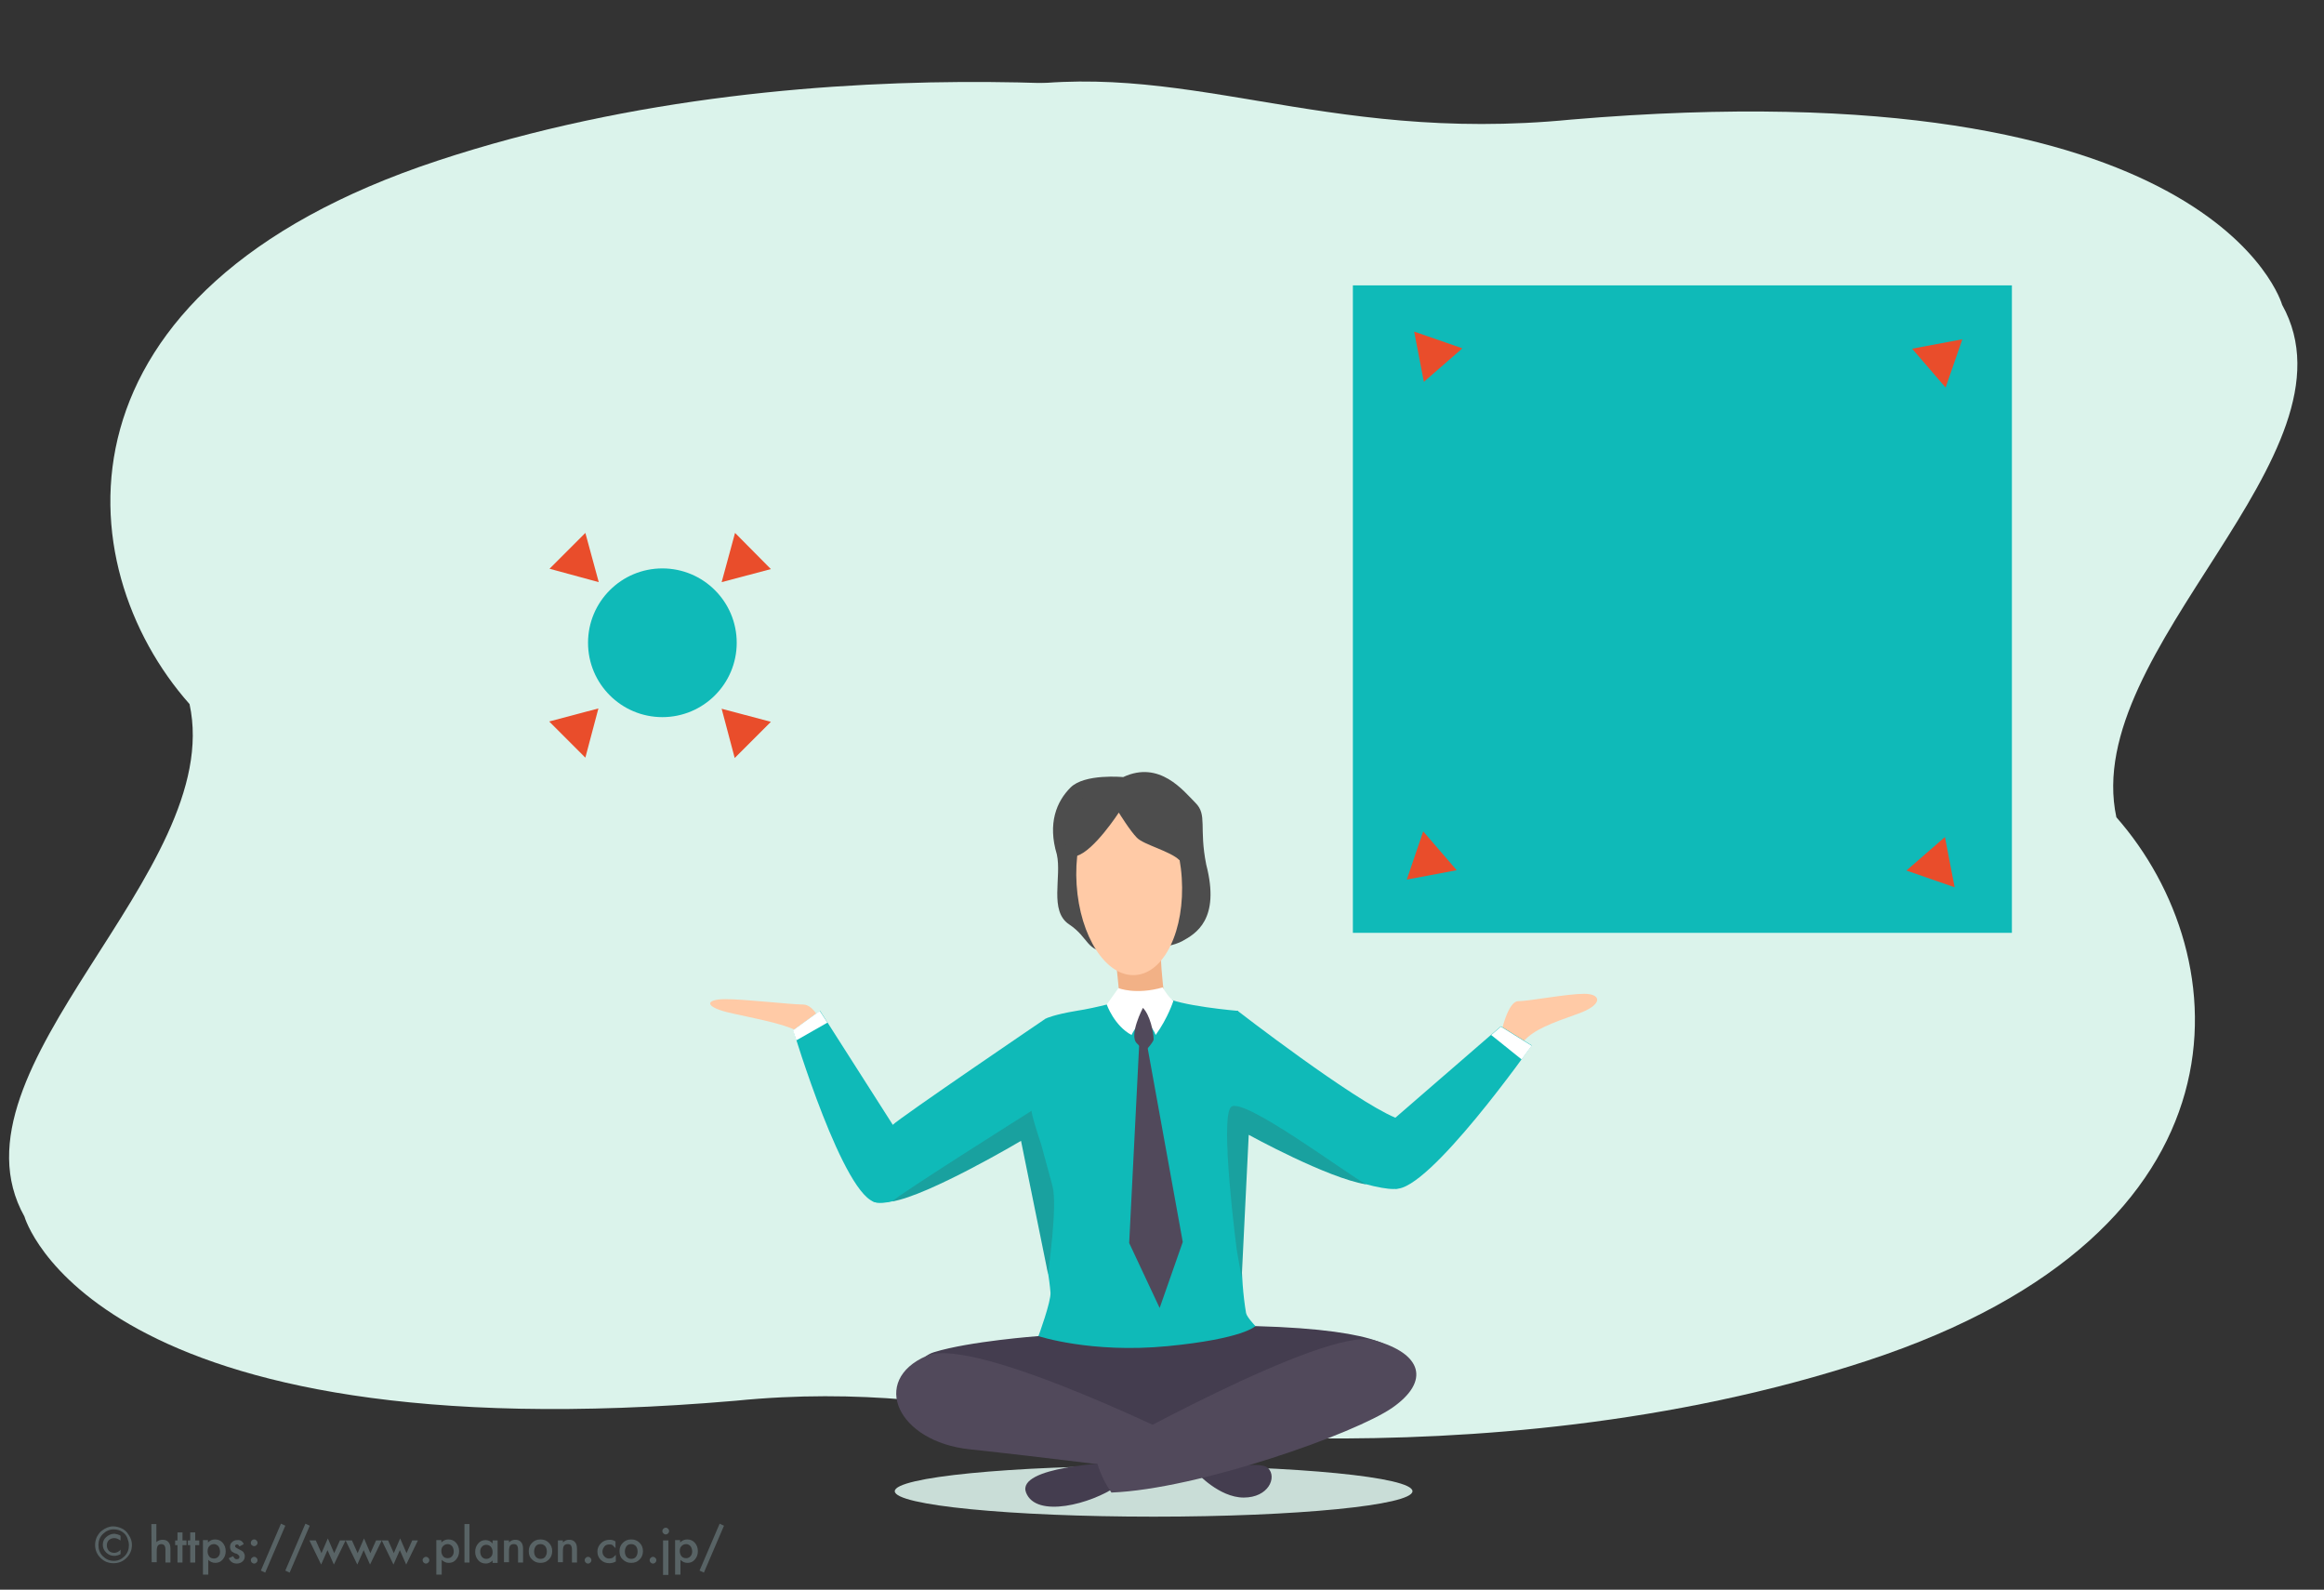 <?xml version="1.0" encoding="utf-8"?>
<!-- Generator: Adobe Illustrator 25.2.1, SVG Export Plug-In . SVG Version: 6.00 Build 0)  -->
<svg version="1.1" id="レイヤー_1" xmlns="http://www.w3.org/2000/svg" xmlns:xlink="http://www.w3.org/1999/xlink" x="0px"
	 y="0px" width="694px" height="474.6px" viewBox="0 0 694 474.6" style="enable-background:new 0 0 694 474.6;"
	 xml:space="preserve">
<rect x="0" y="0" width="694" height="474.6" fill="#333333" stroke="none"/>
<style type="text/css">
	.st0{fill:#586365;}
	.st1{display:none;}
	.st2{display:inline;}
	.st3{fill:#353A3D;}
	.st4{fill:#81807E;}
	.st5{fill:#2D3133;}
	.st6{fill:#DECBC4;}
	.st7{fill:#495055;}
	.st8{fill:#EEA886;}
	.st9{fill:#A77860;}
	.st10{fill:#13375B;}
	.st11{fill:#0FBAB8;}
	.st12{fill:#14A39F;}
	.st13{fill:#F5E2D9;}
	.st14{fill:#323657;}
	.st15{fill:#AD9F99;}
	.st16{fill:#69737A;}
	.st17{fill:#2C9384;}
	.st18{fill:#DBF3EB;}
	.st19{fill:#C9DDD7;}
	.st20{fill:#FFCAA6;}
	.st21{fill:#443D4F;}
	.st22{fill:#4D4D4D;}
	.st23{fill:#F2B186;}
	.st24{fill:#51495B;}
	.st25{fill:#FFFFFF;}
	.st26{fill:#19A19F;}
	.st27{fill:#E94D2B;}
</style>
<g id="color-set">
</g>
<g id="c">
	<g>
		<path class="st0" d="M39.4,461.2c0,1.5-0.5,2.8-1.6,3.9s-2.4,1.6-3.9,1.6s-2.8-0.5-3.9-1.6s-1.6-2.4-1.6-3.9
			c0-0.8,0.2-1.6,0.5-2.3c0.4-0.7,0.8-1.4,1.5-1.9c1-0.8,2.2-1.3,3.4-1.3c0.8,0,1.6,0.2,2.3,0.5c1,0.4,1.8,1.1,2.3,2
			C39.1,459.2,39.4,460.2,39.4,461.2z M33.9,456.6c-1.2,0-2.3,0.5-3.2,1.4c-0.9,0.9-1.3,2-1.3,3.3s0.4,2.4,1.3,3.3s2,1.4,3.3,1.4
			s2.3-0.5,3.2-1.4s1.3-2,1.3-3.3c0-0.7-0.2-1.4-0.5-2.2c-0.3-0.7-0.8-1.3-1.4-1.7C35.8,456.8,34.9,456.6,33.9,456.6z M36,458.5v1.4
			l-0.2-0.1c-0.6-0.4-1.1-0.6-1.7-0.6c-0.6,0-1.1,0.2-1.6,0.6c-0.4,0.4-0.6,1-0.6,1.6s0.2,1.1,0.6,1.6c0.4,0.4,1,0.6,1.6,0.6
			s1.1-0.2,1.7-0.7l0.2-0.3v1.4c-0.6,0.3-1.2,0.5-1.9,0.5c-0.9,0-1.7-0.3-2.4-1s-1-1.4-1-2.3s0.3-1.7,1-2.3c0.7-0.6,1.5-1,2.5-1
			C34.8,458,35.4,458.1,36,458.5L36,458.5z"/>
		<path class="st0" d="M45.2,455h1.5v5.4c0.5-0.5,1.2-0.7,1.8-0.7c0.8,0,1.4,0.2,1.8,0.7c0.4,0.4,0.6,1.1,0.6,2v4.1h-1.5v-3.9
			c0-0.5-0.1-0.9-0.3-1.2c-0.2-0.2-0.5-0.4-0.9-0.4c-0.5,0-0.9,0.2-1.1,0.5c-0.2,0.3-0.3,0.9-0.3,1.7v3.2h-1.5L45.2,455L45.2,455z"
			/>
		<path class="st0" d="M54.5,461.3v5.2H53v-5.2h-0.7v-1.4H53v-2.4h1.5v2.4h1.2v1.4H54.5z"/>
		<path class="st0" d="M58.3,461.3v5.2h-1.5v-5.2h-0.7v-1.4h0.7v-2.4h1.5v2.4h1.2v1.4H58.3z"/>
		<path class="st0" d="M62.1,470.1h-1.5v-10.3h1.5v0.7c0.6-0.6,1.3-0.9,2.1-0.9c0.9,0,1.7,0.3,2.3,1c0.6,0.7,0.9,1.5,0.9,2.5
			s-0.3,1.8-0.9,2.5s-1.3,1-2.2,1c-0.8,0-1.5-0.3-2.1-0.9v4.4L62.1,470.1L62.1,470.1z M65.7,463.2c0-0.6-0.2-1.2-0.5-1.6
			c-0.4-0.4-0.8-0.6-1.3-0.6c-0.6,0-1,0.2-1.4,0.6s-0.5,1-0.5,1.6s0.2,1.1,0.5,1.5s0.8,0.6,1.4,0.6c0.5,0,1-0.2,1.3-0.6
			C65.6,464.3,65.7,463.8,65.7,463.2z"/>
		<path class="st0" d="M72.8,461l-1.3,0.7c-0.2-0.4-0.4-0.6-0.7-0.6c-0.1,0-0.3,0-0.4,0.1s-0.2,0.2-0.2,0.4c0,0.3,0.3,0.5,0.9,0.8
			c0.8,0.4,1.4,0.7,1.6,1s0.4,0.7,0.4,1.2c0,0.6-0.2,1.2-0.7,1.6s-1,0.6-1.7,0.6c-1.1,0-1.9-0.5-2.4-1.6l1.3-0.6
			c0.2,0.3,0.3,0.5,0.4,0.6c0.2,0.2,0.4,0.3,0.7,0.3c0.5,0,0.8-0.2,0.8-0.7c0-0.3-0.2-0.5-0.6-0.8c-0.2-0.1-0.3-0.2-0.5-0.2
			s-0.3-0.1-0.5-0.2c-0.4-0.2-0.8-0.4-0.9-0.7c-0.2-0.3-0.3-0.6-0.3-1.1c0-0.6,0.2-1.1,0.6-1.4c0.4-0.4,0.9-0.6,1.5-0.6
			C71.8,459.7,72.4,460.1,72.8,461z"/>
		<path class="st0" d="M74.9,460.6c0-0.3,0.1-0.5,0.3-0.7s0.4-0.3,0.7-0.3s0.5,0.1,0.7,0.3s0.3,0.4,0.3,0.7s-0.1,0.5-0.3,0.7
			c-0.2,0.2-0.4,0.3-0.7,0.3s-0.5-0.1-0.7-0.3C74.9,461.1,74.9,460.9,74.9,460.6z M74.9,465.8c0-0.3,0.1-0.5,0.3-0.7
			s0.4-0.3,0.7-0.3s0.5,0.1,0.7,0.3s0.3,0.4,0.3,0.7s-0.1,0.5-0.3,0.7c-0.2,0.2-0.4,0.3-0.7,0.3c-0.3,0-0.5-0.1-0.7-0.3
			S74.9,466,74.9,465.8z"/>
		<path class="st0" d="M83.9,454.9l1.3,0.6l-6,14l-1.3-0.6L83.9,454.9z"/>
		<path class="st0" d="M91.2,454.9l1.3,0.6l-6,14l-1.3-0.6L91.2,454.9z"/>
		<path class="st0" d="M94.3,459.9l1.7,3.8l1.9-4.4l1.9,4.4l1.7-3.8h1.7l-3.5,7.2l-1.9-4.3l-1.9,4.3l-3.5-7.2H94.3z"/>
		<path class="st0" d="M105.1,459.9l1.7,3.8l1.9-4.4l1.9,4.4l1.7-3.8h1.7l-3.5,7.2l-1.9-4.3l-1.9,4.3l-3.5-7.2H105.1z"/>
		<path class="st0" d="M115.9,459.9l1.7,3.8l1.9-4.4l1.9,4.4l1.7-3.8h1.7l-3.5,7.2l-1.9-4.3l-1.9,4.3l-3.5-7.2H115.9z"/>
		<path class="st0" d="M126.2,465.8c0-0.3,0.1-0.5,0.3-0.7s0.4-0.3,0.7-0.3s0.5,0.1,0.7,0.3s0.3,0.4,0.3,0.7s-0.1,0.5-0.3,0.7
			s-0.4,0.3-0.7,0.3c-0.3,0-0.5-0.1-0.7-0.3S126.2,466,126.2,465.8z"/>
		<path class="st0" d="M131.8,470.1h-1.5v-10.3h1.5v0.7c0.6-0.6,1.3-0.9,2.1-0.9c0.9,0,1.7,0.3,2.3,1s0.9,1.5,0.9,2.5
			s-0.3,1.8-0.9,2.5c-0.6,0.7-1.3,1-2.2,1c-0.8,0-1.5-0.3-2.1-0.9v4.4L131.8,470.1L131.8,470.1z M135.5,463.2c0-0.6-0.2-1.2-0.5-1.6
			c-0.4-0.4-0.8-0.6-1.3-0.6c-0.6,0-1,0.2-1.4,0.6s-0.5,0.9-0.5,1.5s0.2,1.1,0.5,1.5s0.8,0.6,1.4,0.6c0.5,0,1-0.2,1.3-0.6
			C135.3,464.3,135.5,463.8,135.5,463.2z"/>
		<path class="st0" d="M140.2,455v11.5h-1.5V455H140.2L140.2,455z"/>
		<path class="st0" d="M147.1,459.9h1.5v6.7h-1.5v-0.7c-0.6,0.6-1.3,0.9-2,0.9c-0.9,0-1.7-0.3-2.3-1s-0.9-1.5-0.9-2.5
			s0.3-1.8,0.9-2.5s1.3-1,2.2-1c0.8,0,1.5,0.3,2.1,1V459.9z M143.4,463.2c0,0.6,0.2,1.2,0.5,1.6c0.4,0.4,0.8,0.6,1.3,0.6
			c0.6,0,1-0.2,1.4-0.6s0.5-0.9,0.5-1.5s-0.2-1.1-0.5-1.5c-0.4-0.4-0.8-0.6-1.4-0.6c-0.5,0-1,0.2-1.3,0.6
			C143.6,462.1,143.4,462.6,143.4,463.2z"/>
		<path class="st0" d="M150.5,459.9h1.5v0.6c0.5-0.5,1.1-0.8,1.8-0.8c0.8,0,1.4,0.2,1.8,0.7c0.4,0.4,0.6,1.1,0.6,2v4.1h-1.5v-3.7
			c0-0.7-0.1-1.1-0.3-1.4s-0.5-0.4-1-0.4s-0.9,0.2-1.1,0.5c-0.2,0.3-0.3,0.9-0.3,1.7v3.2h-1.5V459.9z"/>
		<path class="st0" d="M157.9,463.1c0-1,0.3-1.8,1-2.5s1.5-1,2.5-1s1.8,0.3,2.5,1s1,1.5,1,2.5s-0.3,1.8-1,2.5s-1.5,1-2.5,1
			s-1.8-0.3-2.5-1C158.2,465,157.9,464.2,157.9,463.1z M159.5,463.2c0,0.7,0.2,1.2,0.5,1.6c0.4,0.4,0.8,0.6,1.4,0.6
			c0.6,0,1.1-0.2,1.4-0.6s0.5-0.9,0.5-1.6s-0.2-1.2-0.5-1.6c-0.4-0.4-0.8-0.6-1.4-0.6c-0.6,0-1.1,0.2-1.4,0.6
			S159.5,462.6,159.5,463.2z"/>
		<path class="st0" d="M166.6,459.9h1.5v0.6c0.5-0.5,1.1-0.8,1.8-0.8c0.8,0,1.4,0.2,1.8,0.7c0.4,0.4,0.6,1.1,0.6,2v4.1h-1.5v-3.7
			c0-0.7-0.1-1.1-0.3-1.4s-0.5-0.4-1-0.4s-0.9,0.2-1.1,0.5c-0.2,0.3-0.3,0.9-0.3,1.7v3.2h-1.5V459.9z"/>
		<path class="st0" d="M174.6,465.8c0-0.3,0.1-0.5,0.3-0.7s0.4-0.3,0.7-0.3s0.5,0.1,0.7,0.3s0.3,0.4,0.3,0.7s-0.1,0.5-0.3,0.7
			s-0.4,0.3-0.7,0.3s-0.5-0.1-0.7-0.3S174.6,466,174.6,465.8z"/>
		<path class="st0" d="M183.8,460.2v2c-0.4-0.4-0.7-0.7-0.9-0.9c-0.3-0.2-0.6-0.2-1-0.2c-0.6,0-1.1,0.2-1.4,0.6s-0.6,0.9-0.6,1.5
			s0.2,1.1,0.6,1.5c0.4,0.4,0.8,0.6,1.4,0.6c0.4,0,0.7-0.1,1-0.2c0.3-0.2,0.6-0.5,1-0.9v2c-0.6,0.3-1.2,0.5-1.9,0.5
			c-1,0-1.9-0.3-2.6-1c-0.7-0.7-1-1.5-1-2.5s0.4-1.8,1.1-2.5s1.6-1,2.6-1C182.6,459.7,183.2,459.8,183.8,460.2z"/>
		<path class="st0" d="M185,463.1c0-1,0.3-1.8,1-2.5s1.5-1,2.5-1s1.8,0.3,2.5,1s1,1.5,1,2.5s-0.3,1.8-1,2.5s-1.5,1-2.5,1
			s-1.8-0.3-2.5-1C185.3,465,185,464.2,185,463.1z M186.6,463.2c0,0.7,0.2,1.2,0.5,1.6c0.4,0.4,0.8,0.6,1.4,0.6
			c0.6,0,1.1-0.2,1.4-0.6s0.5-0.9,0.5-1.6s-0.2-1.2-0.5-1.6c-0.4-0.4-0.8-0.6-1.4-0.6c-0.6,0-1.1,0.2-1.4,0.6
			S186.6,462.6,186.6,463.2z"/>
		<path class="st0" d="M194,465.8c0-0.3,0.1-0.5,0.3-0.7s0.4-0.3,0.7-0.3s0.5,0.1,0.7,0.3s0.3,0.4,0.3,0.7s-0.1,0.5-0.3,0.7
			s-0.4,0.3-0.7,0.3s-0.5-0.1-0.7-0.3S194,466,194,465.8z"/>
		<path class="st0" d="M197.8,457.1c0-0.3,0.1-0.5,0.3-0.7s0.4-0.3,0.7-0.3s0.5,0.1,0.7,0.3s0.3,0.4,0.3,0.7s-0.1,0.5-0.3,0.7
			s-0.4,0.3-0.7,0.3s-0.5-0.1-0.7-0.3S197.8,457.4,197.8,457.1z M199.6,459.9v10.3H198v-10.3H199.6z"/>
		<path class="st0" d="M203.1,470.1h-1.5v-10.3h1.5v0.7c0.6-0.6,1.3-0.9,2.1-0.9c0.9,0,1.7,0.3,2.3,1s0.9,1.5,0.9,2.5
			s-0.3,1.8-0.9,2.5c-0.6,0.7-1.3,1-2.2,1c-0.8,0-1.5-0.3-2.1-0.9v4.4L203.1,470.1L203.1,470.1z M206.7,463.2c0-0.6-0.2-1.2-0.5-1.6
			c-0.4-0.4-0.8-0.6-1.3-0.6c-0.6,0-1,0.2-1.4,0.6s-0.5,0.9-0.5,1.5s0.2,1.1,0.5,1.5s0.8,0.6,1.4,0.6c0.5,0,1-0.2,1.3-0.6
			C206.5,464.3,206.7,463.8,206.7,463.2z"/>
		<path class="st0" d="M214.9,454.9l1.3,0.6l-6,14l-1.3-0.6L214.9,454.9z"/>
	</g>
</g>
<g id="レイヤー_12">
</g>
<g id="レイヤー_10">
</g>
<g id="レイヤー_9">
</g>
<g id="レイヤー_7">
</g>
<g id="レイヤー_3">
</g>
<g id="レイヤー_6">
	<g>
		<g class="st1">
			<g class="st2">
				<path class="st3" d="M-253,338.1c0,0-3.1,4.7-7.5,5.7s-8.7,2.6-8.8,5.4c0,2.8,12.7,4.4,17.7,1.6c7.5-4.2,8.3-2.9,9.1-5
					s-1-7.7-0.9-8.3C-243.3,336.7-253,338.1-253,338.1z"/>
			</g>
			<g class="st2">
				<path class="st4" d="M-252.5,335.8c0,0-0.6,2.3-0.5,2.3s9.9,1.2,9.6-0.6c-0.2-1.5-0.6-3.1-0.6-3.1L-252.5,335.8z"/>
			</g>
			<g class="st2">
				<path class="st3" d="M-219.9,337.8c0,0-2.2,4.5-6.1,6c-4.1,1.6-7.4,3.5-7.3,6.2c0.1,2.7,10,5.4,17.2,0.3c4.6-3.3,6-3.3,6.7-5.4
					s-1.3-7.4-1.2-8.1C-210.6,336.1-219.9,337.8-219.9,337.8z"/>
			</g>
			<g class="st2">
				<path class="st4" d="M-220.1,335.5c0,0,0,2.3,0.1,2.3s9.6,0.8,9.3-1c-0.2-1.4-0.9-3.1-0.9-3.1L-220.1,335.5z"/>
			</g>
			<g class="st2">
				<path class="st5" d="M-254.9,198.5c0,0-8.8,38.9-10.8,50.7c-1.7,10.1-3.1,20.6-2.3,27.9c1,9,13.8,55.7,13.2,58.4
					c-0.5,2.6,13.4,0.4,13.4,0.4s-9.7-52.1-7.8-61.8c1.4-7.2,14-54.9,15.9-52.4c1.9,2.4,4.3,45,5.7,52.1s5.8,62.9,5.8,62.9
					s9.8,1.4,12.4-0.8c0,0,1.2-47.7,0.3-60.9c-0.3-5.1,5.9-60.6-2.1-82.9C-215.3,180.2-254.9,198.5-254.9,198.5z"/>
			</g>
			<g class="st2">
				<path class="st6" d="M-293.2,163.1c6.3-0.9,26.1,7.9,27.9,7.2c1.2-0.5,4.1-9.9,6.2-17.1c1.2-4.2,2.2-7.7,2.3-7.9l0,0
					c0,0.2-0.3,3.4,0.1,7.7c0,0.3,0.1,0.6,0.1,0.8c0,0.1,0,0.1,0,0.2c0.2,1.5,0.5,3.1,0.9,4.8c0.6,2.4,0.9,5.6,1,9l0,0v0.1
					c0,0.1,0,0.2,0,0.2v0.1c0.2,6.1-0.2,12.7-0.4,16.2c-0.3,5.4,1.5,7.9,1.6,8l0,0l1.9-0.3l1.4-0.2l0,0l1.8-0.3l7.2-1l2.6-0.4
					l0.6-0.1l4.5-0.6l12.8-1.8l1.4-0.2l0.6-0.1l4.8-0.7l2.2-0.3l0,0c0,0,1.9-13.2,2-20.3c0.1-6.5,3.6-19.8,4.2-21.9l0,0
					c0,0,0,0,0-0.1V144l0,0l0,0l0,0l0,0c0,0,10.5,11,12.5,15.8c0.6,1.5,2.5,5.4,4.9,10.2c1.6-3.1,2.7-5.3,2.7-5.9c0-0.1,0-0.1,0-0.2
					c-0.2-4.7-5.1-24-9-36.5c-3-6.1-5.7-11.1-6.5-11.7c-1.3-0.9-6.6-3.2-11.3-5.1c-0.2-0.1-0.3-0.1-0.5-0.2
					c-0.4-0.2-0.9-0.3-1.3-0.5c-0.2-0.1-0.4-0.2-0.6-0.2c-0.1,0-0.2-0.1-0.3-0.1s-0.2-0.1-0.3-0.1l0,0c-2.3-0.9-4.1-1.5-4.5-1.5
					c-0.1,0-0.2,0-0.3,0c-0.2,0-0.4,0-0.6,0c-2.9,0.2-11.5,1-14.3,1.2c-0.5,0-0.8,0.1-0.9,0.1l0,0c0,0-1.3,0.6-3.3,1.5l0,0l-0.2,0.1
					c-1.2,0.6-2.6,1.3-4.1,2.1c-2.9,1.6-6.1,3.4-8.7,4.7c-2.6,1.2-6.2,3-6.5,3.2l-13.2,37.9l-22.8-4.2L-293.2,163.1z"/>
			</g>
			<g class="st2">
				<path class="st7" d="M-253.6,192.5c0,0-1,1.2-1.2,6c0,0,39.6-4.6,43.8-6.4c0,0,0.2-5.4-0.7-5.5
					C-212.7,186.5-253.6,192.5-253.6,192.5z"/>
			</g>
			<g class="st2">
				<path class="st8" d="M-219.8,106.7c-0.1,6.2-12.2,9.6-12.2,9.6s-5-6.3-3.8-6.9c0.5-0.2,0.7-1.2,0.7-2.2c0.1-1,0-2.1-0.1-2.8
					c0-0.4-0.1-0.7-0.1-0.7s1.7-1.8,3.9-4c3.8-3.8,9.1-8.6,9.1-6.7c0,0.1,0,0.2,0,0.4C-223.2,97.7-219.8,106.7-219.8,106.7z"/>
			</g>
			<g class="st2">
				<path class="st3" d="M-220.8,187.5c0,0,0.9,5.5,0.9,6.9l1.8-0.4c0,0-0.5-5.8-0.8-6.7L-220.8,187.5z"/>
			</g>
			<g class="st2">
				<path class="st3" d="M-250.3,191.8c0,0-0.7,5-0.7,6.8l1.9-0.3c0,0,0.4-6.2,0.6-6.8L-250.3,191.8z"/>
			</g>
			<g class="st2">
				<path class="st9" d="M-224.5,97.6L-224.5,97.6c0,0-0.5,0.8-1.4,1.9c-1.8,2.3-5.3,6.1-9.2,7.7c0.1-1,0-2.1-0.1-2.8
					c-0.4,0-0.8-0.1-1.2-0.1c1.1-1.9,2.6-3.8,2.6-3.8l2.4-0.7L-224.5,97.6z"/>
			</g>
			<g class="st2">
				<path class="st8" d="M-222.1,93.1c-1,2.3-2,3.9-2.3,4.6l0,0c-0.2,0.4-0.7,1.1-1.4,1.9c-2,2.1-5.7,5-9.3,4.9
					c-0.4,0-0.8-0.1-1.2-0.1c-1.5-0.3-3.2-1-4.1-2.9c-7.5-14.7-2.1-26.7-2.1-26.7s20.5-5.8,23.8,0.4
					C-216.6,79.4-219.7,87.8-222.1,93.1z"/>
			</g>
			<g class="st2">
				<path class="st10" d="M-242.6,74.7c0,0-1.9-0.1-2.4-3.7s0.5-4.6,0.5-4.6s8.5-3.5,11.5-4s10.5-0.9,12.3,1.1c0,0,4.3-1,5.4,6.1
					c1.8,11.2-6.3,22.1-6.3,22.1s0.1-7.3-1.5-8.3s-3,1.3-3,1.3l-3.3,0.6c0,0,5-10.9-1-11.3C-236.4,73.6-239.1,75.3-242.6,74.7z"/>
			</g>
			<g class="st2">
				<path class="st8" d="M-226,81.8c0.3-3.2,6.2-4.5,5.8-1.1s-3.3,6.6-4.6,6.5C-226.2,87.1-226.2,84.3-226,81.8z"/>
			</g>
			<g class="st2">
				<g>
					<path class="st11" d="M-185.4,164.2c0-0.1,0-0.1,0-0.2c-0.1-4.7-2.4-23.7-6.4-36.2c-1.9-6.1-2.3-10.4-3.1-10.9
						c-1.3-0.9-12.6-4.3-17.4-6.2c-0.2-0.1-0.3-0.1-0.5-0.2c-0.4-0.2-0.9-0.3-1.3-0.5c-0.2-0.1-0.4-0.2-0.6-0.2
						c-0.1,0-0.2-0.1-0.3-0.1s-0.2-0.1-0.3-0.1l0,0c-0.4,0.5-2.7,3-5.3,6.8c-5,7.1-11.4,18.5-10.5,29.1c0.3,3.4,0.7,8.3,1.4,13.7
						c0.1,0.5,0.1,0.9,0.2,1.4c0.2,1.3,0.3,2.5,0.5,3.8c0.1,0.8,0.2,1.6,0.4,2.4c1.3,8.2,5.4,13.8,9.1,20.5c0,0.1,0.1,0.1,0.1,0.2
						c0,0,0,0.1,0.1,0.1c0.1,0.1,0.2,0.3,0.2,0.4c0.1,0.2,0.3,0.5,0.4,0.7c0.1,0.1,0.1,0.3,0.2,0.4c0.7,1.3,1.4,2.7,2.1,4.1
						c0.4,0.9,0.9,1.8,1.3,2.7c0,0.1,0.1,0.2,0.1,0.3c0,0,0.7,1.6,1.5,3.6c0.3,0.7,0.7,1.5,1,2.3c0.2,0.6,0.5,1.1,0.7,1.6
						s0.4,0.9,0.6,1.4c0.4,1,0.8,1.8,1,2.4c0.2,0.4,0.3,0.7,0.4,0.8c1.3,3.2,2.2,5.6,2.6,6.7c0.2,0.5,0.3,0.7,0.3,0.7l12.7-7
						c2.4-1.2,1.1-7.7,0.2-10.2c-0.8-2.1-1.8-4.4-3-6.7c-0.5-1-1-1.9-1.5-2.9c4-6.9,8-14.1,10.5-18.9
						C-186.4,167-185.4,164.8-185.4,164.2z M-205.6,144.4L-205.6,144.4c0-0.1,0-0.1,0-0.1v-0.1l0,0l0,0l0,0c0,0,6.2,9.6,5.7,18
						c-0.1,1.3-1.4,4.6-3.3,8.8l0,0c-0.7,1.5-1.5,3.2-2.3,4.9c0-0.1-0.1-0.1-0.1-0.2c-1.2-2.9-1.9-5.6-1.9-7.9
						C-207.4,167.7-206.8,149.4-205.6,144.4z"/>
				</g>
			</g>
			<g class="st2">
				<g>
					<path class="st11" d="M-301.7,150.3l28.7,6.3l13.7-35.8c0.3-0.2,4.2-2.4,6.8-3.6c2.7-1.3,6.1-2.9,9.2-4.3
						c1.4-0.7,2.8-1.3,4-1.8l0.1,0.1c0,0-1.7,5.6-3.9,19.7l0,0c-0.1,0.5-0.1,1-0.2,1.4c0,0.1,0,0.1,0,0.2c0,0.3-0.1,0.7-0.1,1v0.1
						c0,0.2-0.1,0.5-0.1,0.7c-0.1,0.6-0.2,1.1-0.2,1.7c-1,6.9-2.3,18.5-3.7,30.3l0,0c-1,9.3-3.4,18.8-4.2,25.9l0,0
						c-0.1,1.4-0.5,3.2-1,5.3c-0.1,0.2-0.1,0.5-0.2,0.7c-2.1,9-6.2,21.7-6.2,21.7l-1.2-1.1l-3.6-3.3c-0.8-0.8-1.1-1.9-0.8-3
						c2-6.4,8.7-28.9,9.9-44.7l0,0c0.4-5-1.1-9.7-1.9-14.1v0.1c-0.7,2-1.5,4.1-2.3,6.2l0,0c-2.1,5.6-4.3,10.7-5.2,11.1
						c-2,0.7-39.8-9.6-40.1-11.1L-301.7,150.3z"/>
				</g>
			</g>
			<g class="st2">
				<path class="st12" d="M-218.6,125.1l-5.9,3.3l2.5,2.6l-6.7,36c-1.4-8.4-2-16.4-2.4-21.4c-1.5-16.3,14.8-34.8,15.8-35.9
					c0.8,0.3,1.6,0.6,2.5,1L-218.6,125.1z"/>
			</g>
			<g class="st2">
				<path class="st12" d="M-239.1,111c0,0-2.2,7.1-4.7,25c-1,6.9-2.4,18.5-3.7,30.3l-1.4-33.7l2.8-3l-2.5-3.1l5.3-13.6
					c1.4-0.7,2.8-1.3,4-1.8L-239.1,111z"/>
			</g>
			<g class="st2">
				<path class="st13" d="M-215,109.7l-4.9-2.9c0,0-0.1,2.7-12.2,9.6l3.4,9.6L-215,109.7z"/>
			</g>
			<g class="st2">
				<path class="st13" d="M-235.2,108.1c0,0,0.2,2.9,3.2,8.3l-6.7,8.7l-0.5-14.1L-235.2,108.1z"/>
			</g>
			<g class="st2">
				<path class="st14" d="M-232,116.4c0,0,1.3,5.2,0.8,6.6c0,0-2.8,1-4.9-0.3C-236,122.7-234.6,119.1-232,116.4z"/>
			</g>
			<g class="st2">
				<g>
					<path class="st15" d="M-238.6,190.9c-0.7-3.6,0-14.6,0-15h0.6c0,0.1-0.7,11.3,0,14.9L-238.6,190.9z"/>
				</g>
			</g>
			<g class="st2">
				<path class="st16" d="M-233.6,189.2c0,0-5.8,0.7-7.8,1.2l0.3,6.5l7.6-0.8L-233.6,189.2z"/>
			</g>
			<g class="st2">
				<path class="st14" d="M-234.9,122.3c0,0-6.5,16.4-5.4,34.8c1.1,19.1,2.9,26,2.9,26l4,5l1.8-6.2c0,0-5.4-24.3-1.9-47.9
					c0.6-4.3,1.6-12.4,1.6-12.4L-234.9,122.3z"/>
			</g>
			<g class="st2">
				<path class="st8" d="M-215.3,199.8c0,0-1.4,2.8-2.8,3.3c-1.4,0.5-3.4,2.7-3.4,2.7l9.8,5.2c0,0,2.6-5.1,2.7-8.4
					C-208.9,199.4-215.3,199.8-215.3,199.8z"/>
			</g>
			<g class="st2">
				<path class="st6" d="M-216.3,200.1l-0.7,1.3c0,0,6.2,4.6,7.9,4.9l0.6-1.7L-216.3,200.1z"/>
			</g>
			<g class="st2">
				<path class="st12" d="M-216.9,200.1c0,0,4.7,3.9,8.6,5.7L-195,182l-6.9-13.3C-201.9,168.7-216.6,197.8-216.9,200.1z"/>
			</g>
			<g class="st2">
				<g>
					<path class="st17" d="M-256.5,145.4c-0.2,4.4-0.2,8.3-0.2,8.3l0,0c0,0,0,0.1,0,0.3c0-0.1,0-0.1,0-0.2c-0.7,2-1.5,4.1-2.3,6.2
						c-0.2-2.4-0.2-4.7-0.2-6.7c0.3-12.4,4.2-18.9,4.2-18.9C-255.9,136.6-256.3,141.2-256.5,145.4z"/>
				</g>
			</g>
			<g class="st2">
				<g>
					<path class="st17" d="M-197.1,191.9l-10.6,12.8l9.1-15.7C-198.1,190-197.6,191-197.1,191.9z"/>
				</g>
			</g>
			<g class="st2">
				<path class="st14" d="M-274.2,175.9h-24.5c-1.7,0-3.1-1.1-3.5-2.8l-10.6-43.9c-0.6-2.3,1.2-4.5,3.5-4.5h24.5
					c1.7,0,3.1,1.1,3.5,2.8l10.6,43.9C-270.1,173.7-271.8,175.9-274.2,175.9z"/>
			</g>
			<g class="st2">
				<g>
					<path class="st8" d="M-304.1,163.7c1.2-1.1,3.5-1.8,5.5-3.1s0.3-2.7,0.3-2.7c2-0.7,1.8-1.6,1.6-2.3c-0.4-0.9-2.6-0.6-2.6-0.6
						s2-0.4,2.8-0.8s0.5-1.8-0.7-2.2c-1.3-0.5-6.4,0.8-6.4,0.8s0.8-0.4,3.4-1.7c2.5-1.3,3.1-2.4,1.6-3c-1-0.4-3.1,0.4-7,3.1
						c-2.9,2-2.7,2.2-2.7,2.2S-305.6,165-304.1,163.7z"/>
				</g>
			</g>
		</g>
	</g>
</g>
<g id="レイヤー_5">
</g>
<g id="レイヤー_8">
</g>
<g id="レイヤー_11">
</g>
<path class="st18" d="M372.6,30c0,0-124.9-20.7-242,18C13.5,86.7,19.8,168.7,56.6,210.2c10.9,50.2-74.2,108.5-49.3,153
	c0,0,20.1,71.5,212.3,55c75.4-7.5,116.3,19.1,172.3,8.8c56-10.3,114-39.4,91.3-111.9c-22.8-72.5,0.6-77.5,22.4-105
	C527.3,182.7,605.7,79.3,372.6,30z"/>
<path class="st18" d="M315.7,423.8c0,0,124.8,20.9,242-17.6C674.8,367.7,668.6,285.6,632,244c-10.8-50.2,74.3-108.4,49.5-153
	c0,0-20-71.6-212.3-55.3C393.8,43.1,353,16.5,297,26.7c-56,10.2-114.1,39.2-91.4,111.8c22.7,72.6-0.8,77.5-22.5,105
	C161.2,270.9,82.7,374.2,315.7,423.8z"/>
<path class="st19" d="M421.8,445.2c0,4.2-34.6,7.6-77.3,7.6c-42.7,0-77.3-3.4-77.3-7.6c0-4.2,34.6-7.6,77.3-7.6
	C387.2,437.6,421.8,441,421.8,445.2z"/>
<g>
	<path class="st20" d="M245.9,307c0,0-2.3-7.1-6.1-7.1c-3.8,0-17.1-1.6-23.2-1.6c-6.1,0-6.7,2.4,2.3,4.3c9,2,16.9,3.4,20.4,6
		C243,311.3,245.9,307,245.9,307z"/>
	<path class="st20" d="M448.2,308.7c0,0,2-9.8,5.2-9.8c3.2,0,14.5-2.2,19.7-2.2c5.2,0,5.7,3.3-2,6c-7.6,2.7-13.2,4.7-16.2,8.3
		C451.9,314.6,448.2,308.7,448.2,308.7z"/>
	<path class="st21" d="M357.3,439.6c0,0,6.7,7.5,14.1,7.5c7.4,0,10-6,7.3-8.8C376,435.6,359.9,439.6,357.3,439.6z"/>
	<path class="st22" d="M335.4,232c0,0-11.5-1.1-15.7,3.1c-4.2,4.2-6.9,10.7-4.1,20c1.5,6.7-2.4,16.9,3.7,20.9c6,4,5,8.2,12.1,8.2
		s17.7-1.1,21.6-3.2c4-2.2,11.5-6.4,7.2-22.9c-2.2-11.1,0.4-14.8-3.2-18.4S346.3,226.9,335.4,232z"/>
	<path class="st23" d="M333,285.5c0,0,1.2,8.8,1.2,12.2s11.2,2.4,11.2,2.4l2.4-1.7c0,0-1.1-8.4-1.1-12.7
		C346.6,281.4,333,285.5,333,285.5z"/>
	<path class="st20" d="M352.9,262.1c1,15.5-5.2,28.5-13.9,29c-8.7,0.6-16.5-11.5-17.5-27c-1-15.5,5.2-28.5,13.9-29
		C344,234.6,351.9,246.6,352.9,262.1z"/>
	<path class="st22" d="M334.1,242.6c0,0-7.4,11.4-12.5,12.9c-5.1,1.5-3-9-3-9s3.4-11,11.6-12.3c8.2-1.3,10.7-4.2,14.9,0
		c4.2,4.2,8.9,20.9,7.1,22.6c-2.7-2.7-10.7-4.6-12.7-6.7C337.5,248.1,334.1,242.6,334.1,242.6z"/>
	<path class="st11" d="M319.3,311.7l-6.9-7.7c0,0-43.6,29.6-45.9,31.9s-9,19.6-6,22.6c3,3,24.6-5.7,44.3-20
		C325.3,323.6,319.3,311.7,319.3,311.7z"/>
	<path class="st11" d="M268.3,342.9l-1.7-7.1l-21.7-34l-8,5.8c0,0,15.2,50.5,24.9,51.4c9.7,0.9,11.7-7.5,11.7-7.5L268.3,342.9z"/>
	<path class="st11" d="M364.9,304l4.7-2.2c0,0,34.4,26.6,47.1,31.9c11.2,4.7,3.1,18.8,1.1,20.9c-2,2-26.3-3.9-45.2-18.5
		C361,321.4,364.9,304,364.9,304z"/>
	<path class="st11" d="M412.1,338.6l4.7-5l31.4-27.2l9.2,5.7c0,0-30.8,43.7-40.7,42.8C408.6,346.9,412.1,338.6,412.1,338.6z"/>
	<path class="st21" d="M327.7,396.2l-17.7,2.7c0,0-20.4,1.5-31.1,4.8c-8.5,2.6-3.4,14.9,3.4,16.9c6.9,2,52.8,17.2,85.2,4.9
		s50.1-17.6,50.1-19.8c0-2.2-2.6-8.7-42.8-9.8C336.2,394.8,327.7,396.2,327.7,396.2z"/>
	<path class="st24" d="M359.5,432.7c0,0-68-34.3-82.8-27.9c-16.9,7.3-8.8,25.6,12.9,27.9c21.7,2.3,55.5,6.6,55.5,6.6L359.5,432.7z"
		/>
	<path class="st11" d="M334.6,298.8c0,0-6.7,2-13.2,3c-6.6,1.1-8.9,2.2-8.9,2.2l-7.5,34.4c0,0,3.5,16.2,6.1,30.4
		c1.2,6.8,2.3,13.1,2.6,17.1c0.2,2.7-3.6,13-3.6,13s15.7,5.2,38.5,3c22.8-2.2,26.3-6,26.3-6s-2.6-2.7-2.8-3.9c-3.6-21,0.6-56,0.6-56
		l-3-34.2c0,0-17.9-1.5-22.1-4.3C340.4,298.6,334.6,298.8,334.6,298.8z"/>
	<path class="st25" d="M334,295l-3.5,4.9c0,0,2.2,6.3,7.4,9.1c2-4.1,4.1-4.2,4.1-4.2s2.4,2,3.1,4.2c3.7-5.1,5.3-10.2,5.3-10.2
		s-1.4-0.9-3.2-4C339.1,297.1,334,295,334,295z"/>
	<polygon class="st24" points="342.3,310.6 340.2,311.6 337.2,371.1 346.3,390.5 353.2,370.8 	"/>
	<path class="st24" d="M341.3,300.9c0,0-4.3,8.2-1.8,10.6c1.9,1.9,2.4,2.4,2.4,2.4s2.6-2.8,2.6-3.6
		C344.5,308.1,343.4,303,341.3,300.9L341.3,300.9z"/>
	<path class="st21" d="M332.1,436.7c0,0-28.7,1.1-25.7,8.9c3,7.8,19.5,3.4,27.1-1.9C341.2,438.3,332.1,436.7,332.1,436.7z"/>
	<path class="st24" d="M327.1,434.6c0,0,68.4-38.6,83.1-34.5c14.7,4,16.8,12.3,5.7,20.1c-11.1,7.8-58.2,24.4-84,25.4
		C328,440.1,327.1,434.6,327.1,434.6z"/>
	<path class="st26" d="M308.1,331.6c0,0-39.4,24.8-41.7,27.1c11-1.8,38.5-18.1,38.5-18.1s8.1,39.9,8.1,39.9
		c-0.1-0.5,2.9-20.3,1.3-26.4c-1.1-4.2-2.3-8.3-3.4-12.5C310.6,340.8,307.7,331.9,308.1,331.6z"/>
	<path class="st26" d="M369.3,373c0,0-5.1-39.1-1.7-42.5c3.4-3.4,35,20.3,40.4,23.1c-11.5-1.8-35.1-14.8-35.1-14.8l-2.1,42.8
		L369.3,373z"/>
	<polygon class="st25" points="448.2,306.5 457.4,312.2 454.4,316.3 445.3,309 	"/>
	<polygon class="st25" points="244.8,301.8 236.8,307.6 237.8,310.6 247.1,305.3 	"/>
</g>
<g>
	<circle class="st11" cx="197.8" cy="191.9" r="22.2"/>
	<polygon class="st27" points="178.8,173.8 174.8,159.1 164.1,169.8 	"/>
	<polygon class="st27" points="215.5,173.8 219.5,159.1 230.2,169.9 	"/>
	<polygon class="st27" points="178.7,211.5 174.8,226.2 164,215.4 	"/>
	<polygon class="st27" points="215.5,211.6 219.4,226.3 230.2,215.5 	"/>
</g>
<rect x="404" y="85.2" class="st11" width="196.8" height="193.3"/>
<polygon class="st27" points="586,101.3 581,115.7 571,104.1 "/>
<polygon class="st27" points="420.1,262.6 425,248.2 435,259.8 "/>
<polygon class="st27" points="583.7,264.9 569.3,259.9 580.8,249.9 "/>
<polygon class="st27" points="422.3,99 436.7,104 425.2,114 "/>
</svg>
